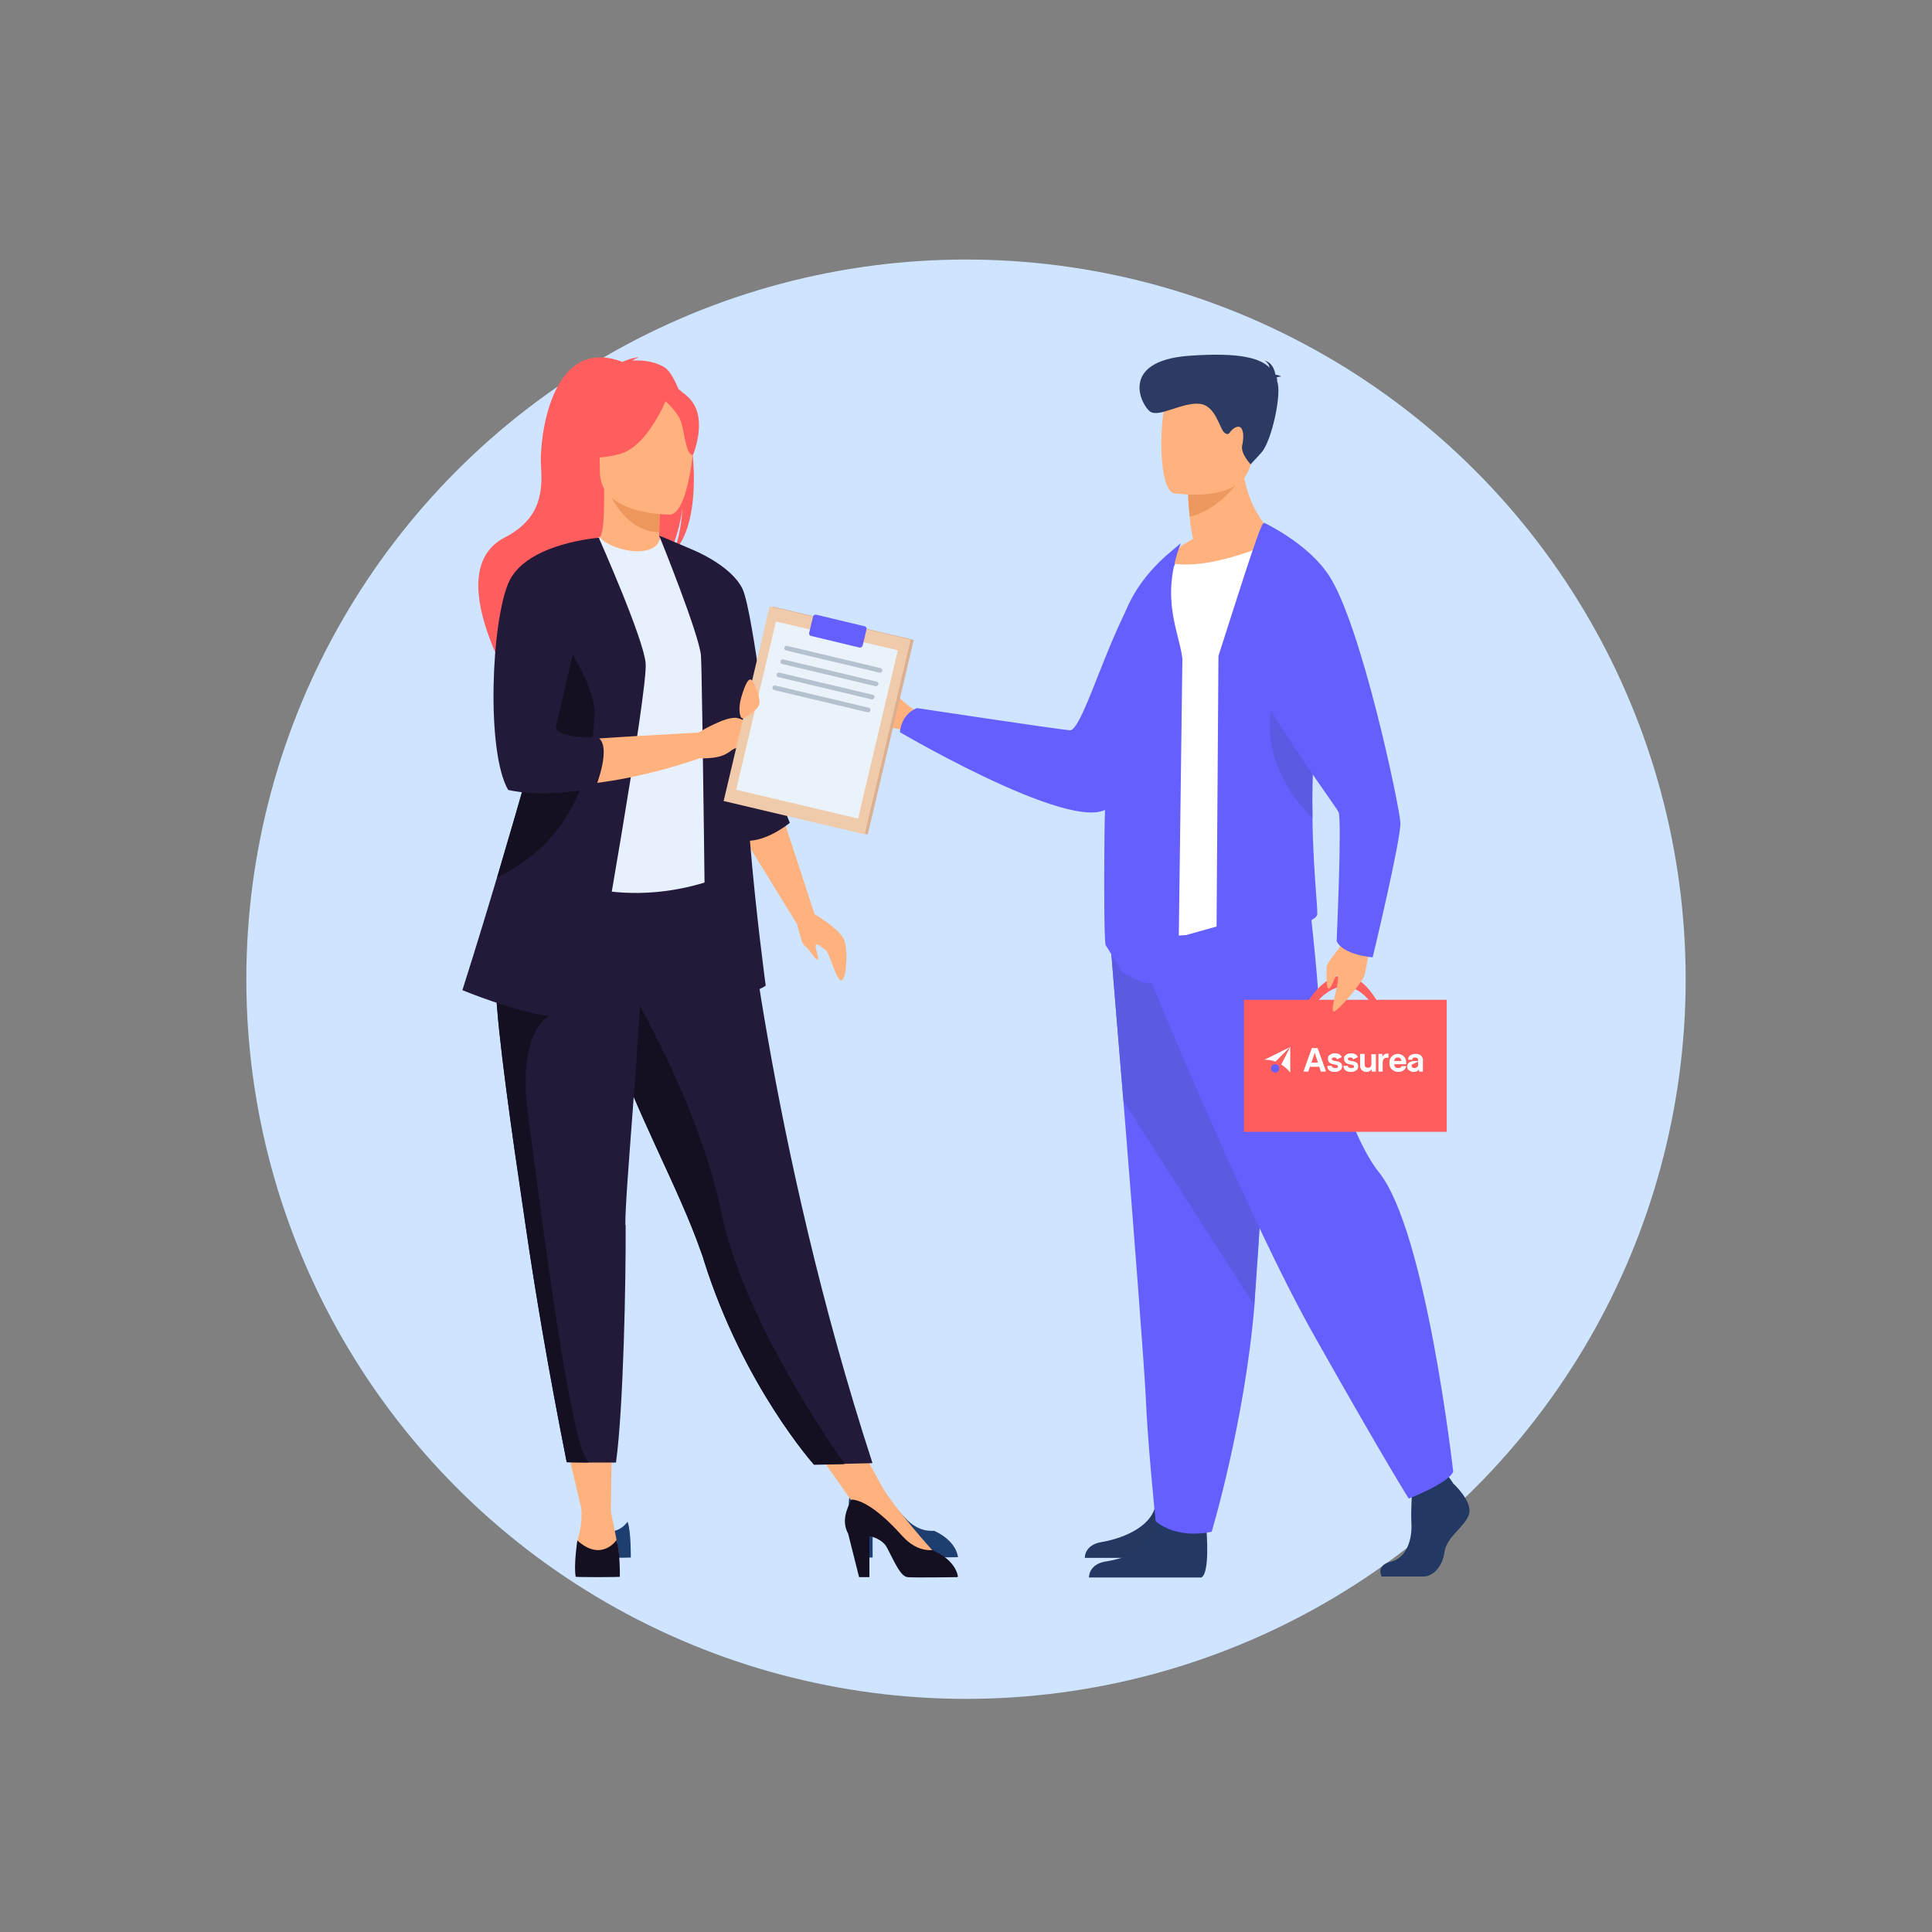 <?xml version="1.0" encoding="UTF-8"?>
<svg xmlns="http://www.w3.org/2000/svg" version="1.1" viewBox="0 0 600 600">
  <rect x="0" y="0" width="600" height="600" fill="#808080" stroke="none"/>
  <defs>
    <style>
      .cls-1 {
        fill: #655fff;
      }

      .cls-2 {
        fill: #ffb27d;
      }

      .cls-3 {
        fill: #231939;
      }

      .cls-4 {
        fill: #dbaf8f;
      }

      .cls-5 {
        fill: #ed975d;
      }

      .cls-6 {
        fill: #1e3e70;
      }

      .cls-7 {
        fill: #efcbab;
      }

      .cls-8 {
        fill: #fff;
      }

      .cls-9 {
        fill: #2c3a64;
      }

      .cls-10 {
        fill: #ed985f;
      }

      .cls-11 {
        fill: #243862;
      }

      .cls-12 {
        fill: #5a5ae2;
      }

      .cls-13 {
        fill: #141021;
      }

      .cls-14 {
        fill: #cee4ff;
      }

      .cls-15 {
        fill: #e7f1fd;
      }

      .cls-16 {
        fill: #b5c1cf;
      }

      .cls-17 {
        fill: #233862;
      }

      .cls-18 {
        fill: #ebf3fa;
      }

      .cls-19 {
        fill: #ff5d5e;
      }
    </style>
  </defs>
  <!-- Generator: Adobe Illustrator 28.6.0, SVG Export Plug-In . SVG Version: 1.2.0 Build 709)  -->
  <g>
    <g id="Calque_1">
      <g id="Calque_1-2" data-name="Calque_1">
        <circle class="cls-14" cx="300" cy="304.1" r="223.5"/>
        <path class="cls-6" d="M183.2,472.7s-1.2,7.7-.5,11c0,0,1.9.1,6.5.1s6.7-.1,6.7-.1c0,0,.1-8.3-1-11.1,0,0-4.5,6.7-11.7.1Z"/>
        <path class="cls-6" d="M297.4,483.6s-12.8.2-14.9,0-3.8-4.1-6.2-8.8c-1-1.9-3.1-3-5.3-3.5v12.4c.1,0-3.1,0-3.1,0l-3.3-13.1c-2.1-3.8-.5-7.2,1-10.3,1.7,0,6.6,1.1,15.3,10.9,2.9,3.2,6,4.4,9.1,4.2h.1c7.2,3.3,7.4,8.2,7.4,8.2h-.1Z"/>
        <path class="cls-11" d="M372.3,469.9s1.1,12.6-1.6,13.9h-33.8s-.2-4,5.2-4.9,15.1-4.1,16.7-11.2,13.4,2.2,13.4,2.2h0Z"/>
        <g>
          <g>
            <path class="cls-2" d="M289.5,484v-2.6s-12.1-13.4-15.9-20.3l-10.2-18.8-13.4,3.3,17,24.1,22.5,14.3h0Z"/>
            <path class="cls-19" d="M214.8,137.3c2.3-9.6-1.1-14.2-4.1-16.5-1.5-3.6-3.1-6.2-4.8-7-3.1-1.7-6.8-2-9.4-1.8.6-.7,2-1,2-1-1.6-.2-5.2,1.4-5.2,1.4-22.3-8.6-25.8,24.2-25.3,31.9s.4,16.6-11.2,22.6c-22.2,11.4,7.4,54.8,7.4,54.8-.6-6.2,27.9-38.8,42.8-48.5,3.6-5.3,4.9-14.8,5-15.5-.6,7.5-1.8,11.7-3.1,14,6.6-6.2,7.6-21,5.8-34.3h.1Z"/>
            <path class="cls-2" d="M206,173.7c.1,0-7.1,3.8-12.7,2.3-5.2-1.4-8.5-8-8.4-8.1,2.2-.5,2.8-3.4,2.7-16.2l1,.2,16.5,3.3s-.4,5.2-.4,10.1.2,7.9,1.2,8.4h0Z"/>
            <path class="cls-5" d="M205.2,155.2s-.4,5.2-.4,10.1c-9.2-.2-14.2-8.7-16.1-13.4l16.5,3.3h0Z"/>
            <path class="cls-3" d="M271,454.4l-8.7.2-9.5.2s-21.9-24.4-34.2-63.4c-.2-.9-.6-1.8-.9-2.7-6.8-19.6-20.7-44.2-27.9-66.5-1.1-3.6-2.2-6.9-3.2-10.1-.2-1-.6-2-.9-3-5.4-18.8-7-31.1-8.4-44.3l53,.4c-.1.1,8.4,90.1,40.6,189h0v.2Z"/>
            <path class="cls-15" d="M222.9,235c-.1,25.2,3.7,36.1,3.7,36.1,0,0-22.6,11.6-49.6,3.1-.4-.1-17.4-4.7-17.4-4.7.5-1,4.4-18,4.9-19,5.7-12.2,5-18.1,5.7-21.8,1.2-7,1.2-14.3.6-21.2-1.6-18.1-6.5-33.2-6.5-33.2,7.4-1.7,14.3-4.6,21.9-7.5,1.7,2.2,7.1,4.4,11.8,4.4,5.4-.1,7.1-2.5,6.9-4.9,5.8,3.2,10.3,6.2,10.3,6.2,4.9,8.5,14.8,16.6,15.5,29.7-.1,3.2-7.9,32.1-7.9,32.9h0Z"/>
            <path class="cls-2" d="M208.2,159.8s-21.9.4-21.9-13.3-2.8-22.8,11.1-23.5c13.9-.9,16.6,4.4,17.8,9,1.1,4.6-1.4,27.3-7,27.8h0Z"/>
            <path class="cls-19" d="M207.5,122.7s-6,16-15.1,18.3c-9.2,2.5-13.3,0-13.3,0,0,0,1.5-8.2,3-18,0,0,20.9-7.9,25.5-.4h0Z"/>
            <path class="cls-19" d="M206,124s4.4,3.6,5.5,7c1.1,3.4,1.6,10.6,3.7,10.3,0,0,4.6-10.8-.6-17-5.4-6.5-8.6-.4-8.6-.4h0Z"/>
            <path class="cls-2" d="M191.9,480.6c-.7-4.1-2.2-11.2-2.2-11.2l.4-25.1h-15.3l5.7,24c.1,1.1.4,5.4-1.2,10.1,0,0-1.5,6.6,5,6.8,6.8.1,8.4-.5,7.6-4.6h0Z"/>
            <path class="cls-13" d="M179.3,478.4s-1.2,8-.5,11.3c0,0,2,.1,6.8.1s6.9-.1,6.9-.1c0,0,.1-8.6-1.1-11.4.1,0-4.6,6.9-12.1.1h0Z"/>
            <polygon class="cls-2" points="242.7 252.5 253 284 247.1 286.3 230 258.5 242.7 252.5"/>
            <path class="cls-13" d="M297.3,489.8s-13.2.2-15.4,0-3.9-4.3-6.4-9.1c-1-2-3.2-3.1-5.5-3.7v12.8c.1,0-3.2,0-3.2,0l-3.4-13.5c-2.1-3.9-.5-7.5,1-10.6,1.7,0,6.8,1.2,15.8,11.3,3,3.3,6.2,4.6,9.4,4.4,0,0,.1,0,.1.1,7.5,3.2,7.8,8.2,7.8,8.2h-.2Z"/>
            <path class="cls-3" d="M245.3,255.6s-1.6-4.1-3.7-9.4c-2.1-5.2-7.5-55.7-11-63.3-3.6-7.5-15.8-12.3-15.8-12.3l-10.1-4.3s12.7,31.3,13,37.5c.4,6.3,1.5,103.4,1.5,103.4,0,0-.7,4.4,7.8,2.6,8.6-1.8,10.8-3.7,10.8-3.7,0,0-3.1-22.8-4.9-45,6.2-.4,12.3-5.5,12.3-5.5h0Z"/>
            <path class="cls-13" d="M262.3,454.7l-9.5.2s-21.9-24.4-34.2-63.4c-.2-.9-.6-1.8-.9-2.7-6.8-19.6-20.7-44.2-27.9-66.5-1.1-3.6-2.2-6.9-3.2-10.1-.2-1-.6-2-.9-3l7.8-5.9s23.4,37.9,30.6,73.6c6.4,31,31.6,68.4,38.1,77.6h0v.2Z"/>
            <path class="cls-3" d="M194.3,380.4c.1,17.4-.7,57.2-3,73.8h-8.4c-4.7,0-6.9-.1-6.9-.1-5.7-28.7-9.7-52.5-12.7-73-2.5-16.9-4.6-31.3-6.2-43.7-1.6-12.4-2.8-22.9-3.2-31.7-.1-1.4-.1-2.7-.1-4.1v-3.8l45.8-4.4c-.9,30.4-5.5,76.9-5.4,87h0Z"/>
            <path class="cls-13" d="M182.9,454.2c-4.7,0-6.9-.1-6.9-.1-5.7-28.7-9.7-52.5-12.7-73-2.5-16.9-4.6-31.3-6.2-43.7-1.6-12.4-2.8-22.9-3.2-31.7l16.9,9.8s-10.7,3.8-6.6,32.4c3.9,28.8,13,102.3,18.7,106.3h0Z"/>
            <path class="cls-3" d="M185.1,305.4s-3.2,11.7-14.4,10.2-27.1-8.1-27.1-8.1c0,0,4.8-15,10.7-34.8,7.1-24,16.1-54.9,20.3-74.3,1.2-5.4,2-10,2.2-13.3l9.2-18s13.8,31,14.5,38.8c.9,7.8-15.5,99.6-15.5,99.6h.1Z"/>
            <path class="cls-2" d="M173.9,204.6l12.2-37.7s-15.4,4.6-23.1,8.5c0,0-4.8,6.3-7.9,20.7,0,0-3.2,34.6,3.9,47.3,0,0,22.3,4.4,58-7.8v-8.1s-39,2.1-47,3l3.9-25.8h0Z"/>
            <path class="cls-13" d="M184.6,222.1c-.5,12.7-3.4,37.2-30,50.3-.1,0-.1.1-.2.1,7.1-24,16.1-54.9,20.3-74.3,4.8,7.3,10.2,17,10,23.9h-.1Z"/>
            <path class="cls-3" d="M186.1,167s-22.6,1.6-28.1,13.8c-5.4,12.2-7.1,52.5-.2,64.5,0,0,9.6,2.7,26.5-.5.2,0,.4-.1.6-.1,0,0,5.4-13.2.6-15.8,0,0-14.3.7-12.8-3.9,1.5-4.8,13.4-58,13.4-58Z"/>
            <path class="cls-2" d="M251.6,283.1s9.5,5.2,10.7,9.2c1.2,3.9.4,12.3-1.1,12.2s-3.7-9-4.9-9.6-3-2.5-3-1.1,1.2,3.8.6,4.2c-.6.4-2.6-3.4-3.9-4.2-1.4-.7-2-6.9-3.3-8.5-1.5-1.7,4.9-2.2,4.9-2.2h0Z"/>
            <path class="cls-2" d="M217.1,227.4s8.5-5.2,11.9-4.4c3.6.7,12.6,7.4,8.2,8.7s-7.9-.1-9.5,1c-1.7,1-3,3-10.7,2.8-7.8,0,0-8.1,0-8.1h.1Z"/>
            <path class="cls-8" d="M369.8,167.7l6.8,6.5,15.5-11.9-4.1,131.3s-16.5,4.7-27.4,1c1-11.8,1.4-120.1,1.4-120.1l7.9-6.8h0Z"/>
          </g>
          <g>
            <g>
              <path class="cls-2" d="M281.1,226.8s-10-1.7-11.8-3.3c-2-1.5-.7-2.2-.1-4.8,1.2-4.9.4-2.3,2.5-2.5,2-.2.5-1.5.5-2.5s-.5-2.1,1.4-1.8,6.2,5.9,9.7,8.1c3.7,2.2-2.1,6.8-2.1,6.8h-.1Z"/>
              <path class="cls-1" d="M365.4,174.6s-4.6,2.1-19.7,73.7c-3.4,16-66.2-20.9-66.2-20.9,0,0,.1-5.3,5.2-7.5,0,0,42.5,6.4,47.5,6.9,4.4.4,13.5-36.1,24.5-48.1,8.4-9.7,8.7-4.1,8.7-4.1h0Z"/>
              <g>
                <path class="cls-17" d="M451.2,460.6s6.3,5.7,5,9.7-6.9,6.8-7.6,11.7-3.8,7.6-6.5,7.6h-13s-2-3.4,2.8-4.6c4.9-1.1,6.8-6.9,6.4-12.3-.2-5.4.5-12.7.5-12.7l10.3-2.5,2.1,3h0Z"/>
                <path class="cls-17" d="M374.7,475.5s1.1,13-1.6,14.4h-34.9s-.2-4.2,5.4-5c5.7-.9,15.5-4.2,17.2-11.6s13.9,2.2,13.9,2.2Z"/>
                <path class="cls-1" d="M344.8,291.9s1.8,22.8,4.1,50.1c3,37.2,6.5,82.8,6.9,91.4.6,15,3.1,39,3.1,39,0,0,5.8,5.7,17.4,3.3,0,0,10.3-34.3,13.3-70.6,0-.6.1-1.2.1-1.8,2.7-36.9,7-114.7,7-114.7l-51.8,3.3h-.1Z"/>
                <path class="cls-12" d="M344.8,291.9s1.8,22.8,4.1,50.1l40.6,63.3c0-.6.1-1.2.1-1.8,2.7-36.9,7-114.7,7-114.7l-51.8,3.2h0Z"/>
                <path class="cls-1" d="M353.3,294.6s33.3,82.4,55.4,121.2c21.9,38.8,28.8,49.6,28.8,49.6,0,0,12.6-4.9,13.8-8.4,0,0-8.4-74.8-23.1-93-8.4-10.3-18.1-41.2-18.6-52.1-.5-10.8-3-32.2-3-32.2l-53.3,14.9h0Z"/>
              </g>
              <path class="cls-2" d="M397.3,167.5s-22.6,11-35.7,6.9c0,0,3.2-4.1,8.9-7-.5-2.6-.9-4.9-1-6.8-.5-4.4-.5-7-.5-7l8.7-6.9,8.2-6.5c-.7,18.5,11.3,27.3,11.3,27.3h.1Z"/>
              <path class="cls-3" d="M381.4,166.7l-.7.4"/>
              <path class="cls-1" d="M377.7,304.5c10.2-1,19.6-7.6,27.2-17.1.9-1.1,4.3-2.2,4.2-3.6,0-1.6-.2-3.8-.4-6.6-.4-5.7-1-13.7-1.1-23.1-.4-17.8.7-21.9.7-34,.1-16.9-2.5-47.7-15.9-57.6-.9-.6-10.6,30.8-14,41.2"/>
              <path class="cls-1" d="M367.2,204.5c-1.1-8.7-7-18.6-.5-35.8l-4.6,3.9c-5.4,4.9-11.4,11.8-14.2,22.2-2.2,8.7-3.4,24.6-4.2,41.1-.6,13.2-.7,24.4-.7,24.6-.2,18.3,0,32.9.4,33.1.4.4,4.9,8.2,5.4,8.5,4.8,2.2,5.5,4.2,17.1,3.3"/>
              <path class="cls-10" d="M386.1,147.2s-5.7,10.5-16.6,13.3c-.5-4.4-.5-7-.5-7l8.7-6.9,8.4.6h0Z"/>
              <path class="cls-2" d="M364.9,153.2s21.5,3.6,23.6-9.7c2-13.3,6.2-21.8-7.5-24.5-13.7-2.8-17.1,1.8-19,6.2-1.7,4.2-2.7,26.8,2.8,28.1h.1Z"/>
              <path class="cls-9" d="M396.3,117.4c.2-.2.6-.4,1.6-.5,0,0-.9-.5-1.8-.5-.2-1.4-1-3.8-3.3-4.4,0,0,1.2.7,1.5,2.2-2.8-2.8-8.7-4.9-25.2-3.7-21.8,1.7-14.6,15.6-11.8,17.4,2.8,1.7,10-3,15.1-2.5,5.3.4,6.3,8,8,9.1,1.7,1,1.1-.7,3.4-1.8,2.5-1.1,2.6,3,2,5.5-.7,2.6,2.6,6,2.6,6l3.3-3.6c3.3-3.6,6.5-18.8,4.9-22.2.1-.5,0-.9-.2-1.1h-.1Z"/>
              <path class="cls-12" d="M407.6,254.1c-.1-7,0-14.9.5-23.3,0-.6,0-1.1.1-1.7-2.1-10.2-5.2-19.2-9.7-19.4-.1.1-13.7,21.4,9.1,44.4h0Z"/>
              <g>
                <rect class="cls-19" x="386.3" y="310.5" width="63" height="41"/>
                <path class="cls-19" d="M426.4,312.3h2.1c-11.7-21.2-23.1,0-23.1,0h2.6c3.6-4.6,10.8-10.6,18.5,0h-.1Z"/>
              </g>
              <path class="cls-2" d="M425.6,290.9s-1.1,11.1-2.3,13c-1.2,2.1-6.5,8.7-8.7,10.1s1.4-8.7.9-10.7-1.8,3.6-2.8,3.7-.7-4.8-.7-6.6,4.8-6.3,6.5-10.2c1.7-3.8,7.3.7,7.3.7h-.2Z"/>
              <path class="cls-1" d="M392.5,162.3s13.7,6.4,20.2,16.4c10.1,15.4,21.9,71.5,22.2,76.8.2,5.2-8.6,41.8-8.6,41.8,0,0-9-.6-11.2-5,0,0,1.7-37.7.6-40.1s-37.2-50.6-33.1-60.9c3.9-10.2,10-28.9,10-28.9h-.1Z"/>
            </g>
            <g>
              <rect class="cls-4" x="223.8" y="201.3" width="62.1" height="45" transform="translate(-21.7 420.3) rotate(-76.7)"/>
              <rect class="cls-7" x="222.7" y="201.2" width="62.1" height="45" transform="translate(-22.3 419.2) rotate(-76.7)"/>
              <rect class="cls-18" x="226.9" y="204.2" width="53.7" height="38.9" transform="translate(-22.3 419.1) rotate(-76.7)"/>
              <g>
                <path class="cls-16" d="M273.2,208.9h-.1l-29-6.9c-.4-.1-.6-.5-.5-.9s.5-.6.9-.5l29,6.9c.4.1.6.5.5.9-.2.4-.5.5-.7.5h0Z"/>
                <path class="cls-16" d="M272,213.1h-.1l-29-6.9c-.4-.1-.6-.5-.5-.9s.5-.6.9-.5l29,6.9c.4.1.6.5.5.9-.1.2-.5.5-.7.5h0Z"/>
                <path class="cls-16" d="M270.8,217.2h-.1l-29-6.9c-.4-.1-.6-.5-.5-.9s.5-.6.9-.5l29,6.9c.4.1.6.5.5.9-.2.2-.5.5-.7.5h0Z"/>
                <path class="cls-16" d="M269.5,221.2h-.1l-29-6.9c-.4-.1-.6-.5-.5-.9s.5-.6.9-.5l29,6.9c.4.1.6.5.5.9s-.5.5-.7.5h0Z"/>
              </g>
              <path class="cls-1" d="M266.9,201.1l-15-3.6c-.5-.1-.7-.6-.6-1l1.2-5c.1-.5.6-.7,1-.6l15,3.6c.5.1.7.6.6,1l-1.2,5c-.1.4-.6.7-1,.6Z"/>
            </g>
            <path class="cls-2" d="M235.8,218.7c.5-1.8-1.5-7-2.5-7.6s-2.1,2.1-3.1,5.5-.5,6.4.4,6.5c.7.1,4.8-2.7,5.2-4.4h0Z"/>
          </g>
        </g>
      </g>
      <g>
        <path class="cls-8" d="M400.8,325.1l-8.1,4c1.2,0,2.4.2,3.4.6l4.6-4.6-2.8,5.5c1.1.7,2,1.5,2.8,2.5v-8.1Z"/>
        <path class="cls-1" d="M397.3,331.8c0-.7-.6-1.3-1.3-1.3s-1.3.6-1.3,1.3.6,1.3,1.3,1.3,1.3-.6,1.3-1.3Z"/>
        <path class="cls-8" d="M411.8,332.7h0c0,.1-1.6.1-1.6.1l-.5-1.5h-2.9l-.5,1.5h-1.5c0-.1,2.6-7.3,2.6-7.3h1.8l2.6,7.2ZM409.3,330l-1-3.1h0l-1,3.1h2,0Z"/>
        <path class="cls-8" d="M422.9,332.3c-.4-.4-.5-.8-.5-1.4v-3.6h1.4v3.2c0,.7.3,1.1,1,1.1s.6-.1.8-.3c.2-.2.3-.5.3-.9v-3h1.4v5.4h-1.3v-.6h-.1c-.4.5-.9.7-1.5.7s-1.1-.2-1.4-.5h0Z"/>
        <path class="cls-8" d="M428.1,327.3h1.2v.8h.1c.3-.6.8-.9,1.4-.9h.4v1.3h-.5c-.4,0-.7.1-1,.4-.2.3-.3.7-.3,1.2v2.7h-1.3v-5.4h0Z"/>
        <path class="cls-8" d="M432.2,332.1c-.5-.5-.7-1.2-.7-2s.2-1.5.7-2c.5-.5,1.1-.8,1.9-.8s1.4.3,1.9.8c.5.5.7,1.1.7,1.9v.5h-3.7c0,.4.1.7.3.9.2.2.5.3.9.3.6,0,.9-.2,1.1-.6h1.4c0,.5-.3.9-.8,1.3-.4.3-1,.5-1.7.5s-1.5-.3-1.9-.8h0ZM435.2,329.5c0-.3-.1-.6-.3-.8-.2-.2-.5-.3-.8-.3s-.7.1-.8.3c-.2.2-.3.5-.3.8h2.3,0Z"/>
        <path class="cls-8" d="M437.5,332.4c-.3-.3-.5-.7-.5-1.2s.2-.9.6-1.2c.4-.3.9-.5,1.6-.5h1.2v-.3c0-.2,0-.4-.2-.6-.2-.1-.4-.2-.7-.2s-.5,0-.7.2c-.2.1-.2.3-.2.5h-1.3c0-.5.2-1,.6-1.3.4-.3.9-.5,1.7-.5s1.3.2,1.7.5c.4.4.6.8.6,1.4v3.6h-1.2v-.6h-.1c-.3.4-.8.7-1.5.7s-1.1-.2-1.4-.5h0ZM440.4,329.7l-1.7.8s0,0-.1,0c-.2.1-.2.3-.2.5s0,.4.2.5c.1.1.4.2.6.2s.6,0,.9-.3c.2-.2.3-.4.3-.7v-1Z"/>
        <path class="cls-8" d="M415.2,329.1c0-.2,0-.4-.2-.5-.2-.1-.4-.2-.6-.2s-.4,0-.6.1c-.1,0-.2.2-.2.4,0,.3.2.4.6.5l1,.2c.5,0,.9.3,1.2.5.3.3.4.6.4,1.1s-.2.9-.6,1.2c-.4.3-1,.5-1.7.5s-1.4-.2-1.7-.5c-.4-.3-.6-.8-.6-1.4h1.4c0,.2,0,.4.3.5.2.1.4.2.7.2s.5,0,.7-.1c.2,0,.2-.2.2-.4,0-.3-.2-.4-.6-.5l-.9-.2c-1.1-.2-1.6-.8-1.6-1.7s.2-.8.6-1.2c.4-.3.9-.5,1.6-.5s1.2.2,1.6.5c.2.2.4.4.5.7l-1.3.6h0Z"/>
        <path class="cls-8" d="M420.2,329.1c0-.2,0-.4-.2-.5-.2-.1-.4-.2-.6-.2s-.4,0-.6.1c-.1,0-.2.2-.2.4,0,.3.2.4.6.5l1,.2c.5,0,.9.3,1.2.5.3.3.4.6.4,1.1s-.2.9-.6,1.2c-.4.3-1,.5-1.7.5s-1.4-.2-1.7-.5-.6-.8-.6-1.4h1.4c0,.2,0,.4.3.5.2.1.4.2.7.2s.5,0,.7-.1c.2,0,.2-.2.2-.4,0-.3-.2-.4-.6-.5l-.9-.2c-1.1-.2-1.6-.8-1.6-1.7s.2-.8.6-1.2c.4-.3.9-.5,1.6-.5s1.2.2,1.6.5c.2.2.4.4.5.7l-1.3.6h0Z"/>
      </g>
    </g>
  </g>
</svg>